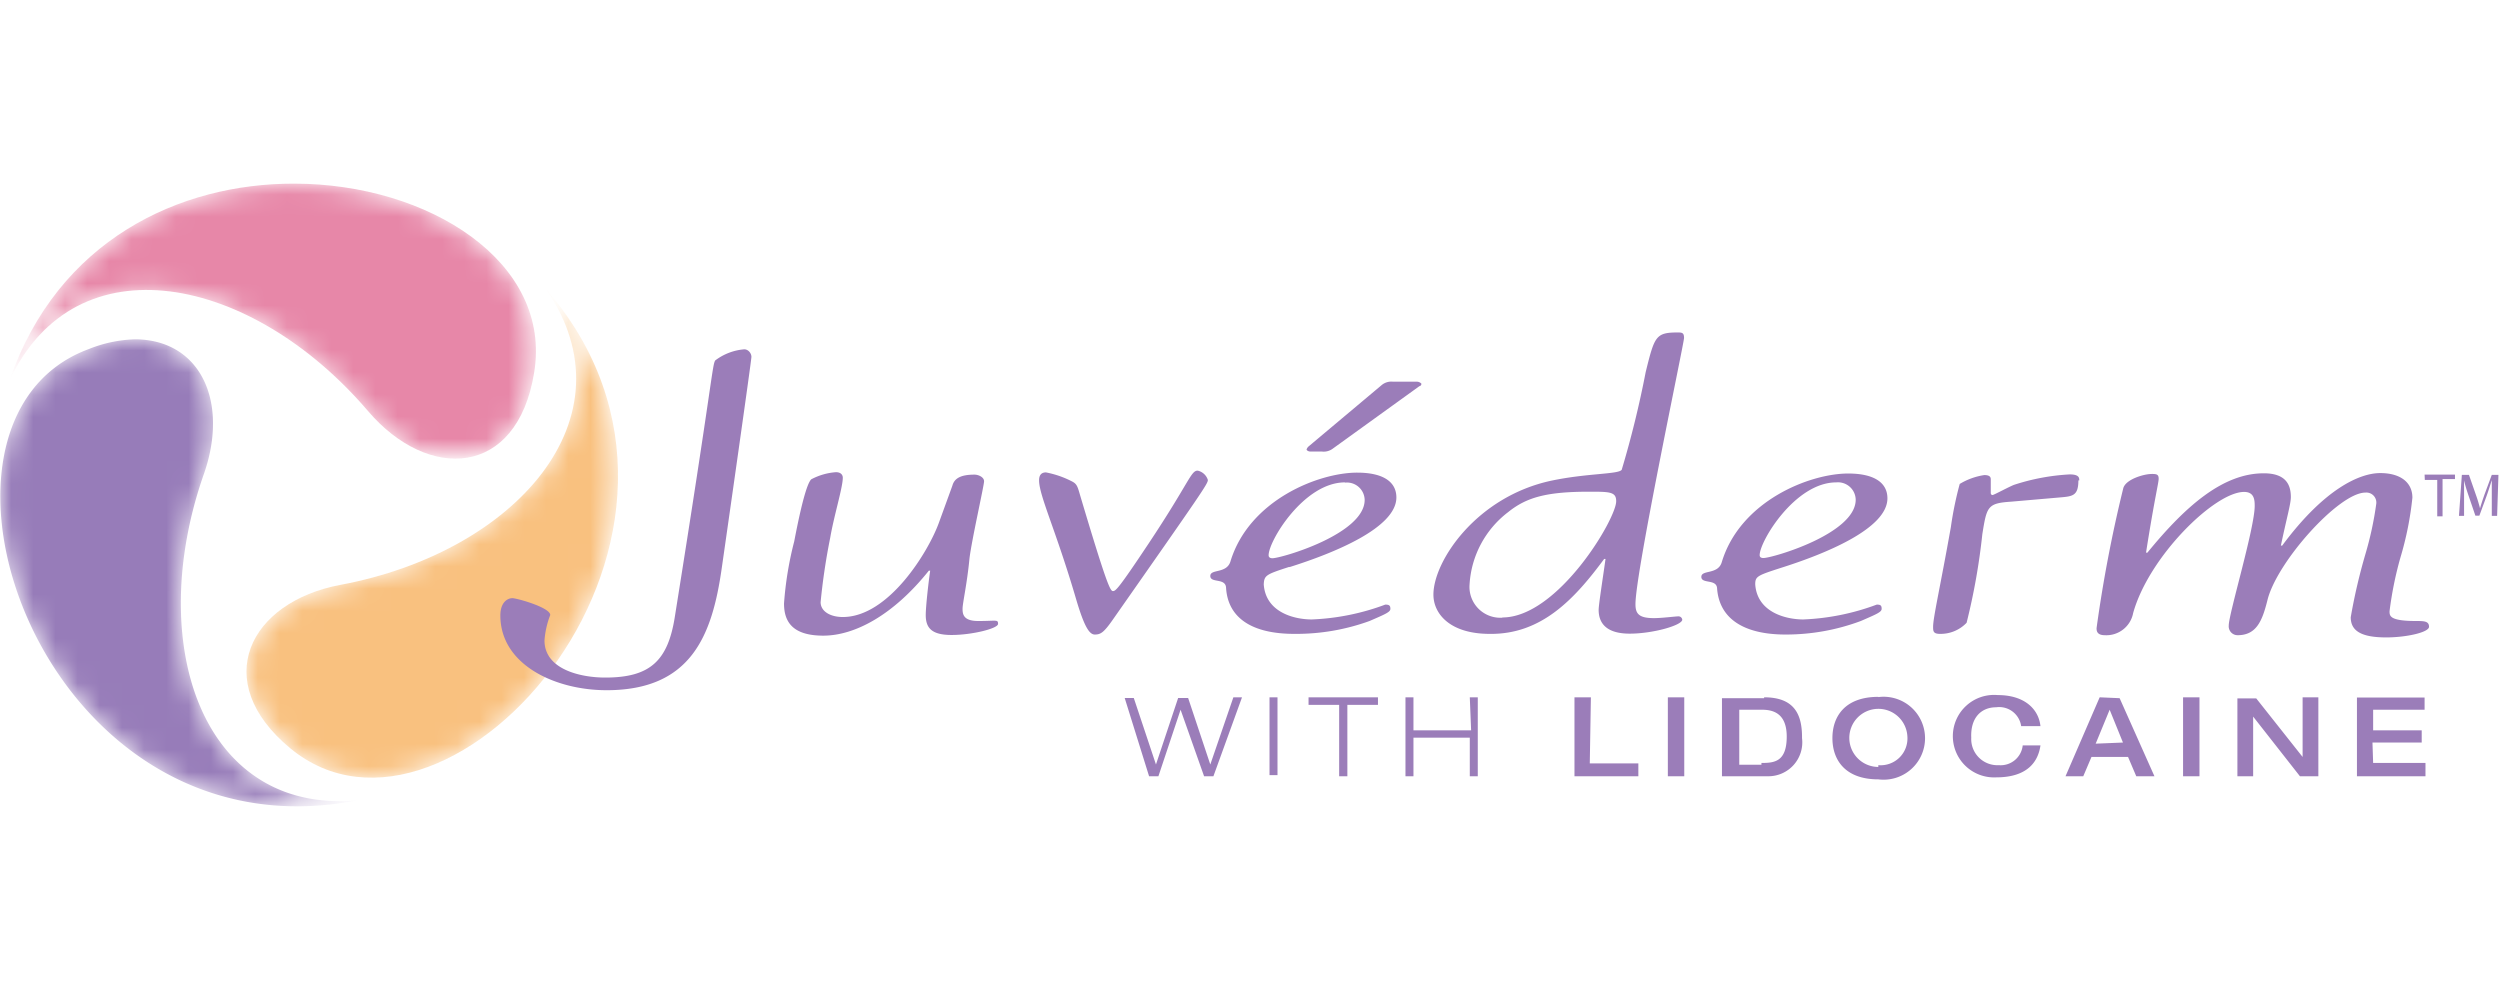 <svg id="4ef70212-484a-4a05-8704-5d3b10849413" data-name="圖層 1" xmlns="http://www.w3.org/2000/svg" xmlns:xlink="http://www.w3.org/1999/xlink" viewBox="0 0 112.72 44.63"><defs><style>.\39 ac29aa7-8471-4102-8c8c-900c47923fc8{fill:url(#4d371237-9fa8-4b7d-8e07-049af6ecfdb8);}.\32 199bb55-a4fb-4e14-8bab-48f4e72b7661,.\36 d0f5604-fd33-4b28-8ac7-aae28932573d,.\39 ac29aa7-8471-4102-8c8c-900c47923fc8{filter:url(#4b7932a8-f794-4f78-9b2a-cd9c5c27b069);}.\36 d0f5604-fd33-4b28-8ac7-aae28932573d{fill:url(#5280b207-73ce-486f-b8c2-3366b4bff1d5);}.\32 199bb55-a4fb-4e14-8bab-48f4e72b7661{fill:url(#5c3380f8-f9f0-4fdc-9eea-7d80d243001d);}.cef7243a-aaf5-44c6-b001-aea21361f60d{mask:url(#f75caead-4301-4812-8565-9c1353342798);}.\36 1b079ca-b31a-4f9d-81cc-e485d514a2f6{fill:#f9c17f;}.e71a9433-e50a-497d-88e1-730701254974{mask:url(#3ec418c7-b287-4835-9cb0-ea7fa60eb0b6);}.df46af08-d407-4ba8-95b6-9d2006f703cd{fill:#e787a8;}.\33 2cc25c5-b6b0-4d43-9f4c-cd770008be19{mask:url(#47ff9764-c97f-400c-bf16-8507010092f8);}.\31 a22a7b4-93b6-478f-9b78-6a94537f5853{fill:#977cb9;}.\33 9baf961-c838-48df-861d-2f7ee98982c5{fill:#9b7db9;}</style><linearGradient id="4d371237-9fa8-4b7d-8e07-049af6ecfdb8" x1="11.67" y1="30.16" x2="18.22" y2="26.18" gradientUnits="userSpaceOnUse"><stop offset="0" stop-color="#fff"/><stop offset="1"/></linearGradient><linearGradient id="5280b207-73ce-486f-b8c2-3366b4bff1d5" x1="21.45" y1="21.3" x2="10.03" y2="13.34" xlink:href="#4d371237-9fa8-4b7d-8e07-049af6ecfdb8"/><linearGradient id="5c3380f8-f9f0-4fdc-9eea-7d80d243001d" x1="8.04" y1="14.38" x2="8.04" y2="28.11" xlink:href="#4d371237-9fa8-4b7d-8e07-049af6ecfdb8"/><filter id="4b7932a8-f794-4f78-9b2a-cd9c5c27b069" filterUnits="userSpaceOnUse" color-interpolation-filters="sRGB"><feColorMatrix values="-1 0 0 0 1 0 -1 0 0 1 0 0 -1 0 1 0 0 0 1 0"/></filter><mask id="f75caead-4301-4812-8565-9c1353342798" x="11.12" y="13.04" width="16.75" height="22.02" maskUnits="userSpaceOnUse"><path class="9ac29aa7-8471-4102-8c8c-900c47923fc8" d="M15.35,26.37c-4.11.77-5.92,4.35-2.26,7.37h0c7.24,6,21.07-9.7,11.53-20.7h0c4,5.78-1.36,11.85-9.27,13.33"/></mask><mask id="3ec418c7-b287-4835-9cb0-ea7fa60eb0b6" x="0.43" y="8.27" width="23.73" height="12.39" maskUnits="userSpaceOnUse"><path class="6d0f5604-fd33-4b28-8ac7-aae28932573d" d="M.43,17.15c3-6.4,10.92-4.75,16.16,1.38h0c2.72,3.19,6.72,3,7.49-1.71h0c.84-5-4.76-8.54-10.82-8.54h0C8.1,8.27,2.61,10.82.43,17.15"/></mask><mask id="47ff9764-c97f-400c-bf16-8507010092f8" x="0" y="15.3" width="16.08" height="21.06" maskUnits="userSpaceOnUse"><path class="2199bb55-a4fb-4e14-8bab-48f4e72b7661" d="M6.06,15.3A6.05,6.05,0,0,0,4,15.74H4C-4.83,19,1.81,38.87,16.08,36.09h0c-7,.61-9.56-7.1-6.89-14.71h0c1.13-3.22-.11-6-3-6.08H6.06Z"/></mask></defs><title>工作區域 10</title><g class="cef7243a-aaf5-44c6-b001-aea21361f60d"><path class="61b079ca-b31a-4f9d-81cc-e485d514a2f6" d="M15.35,26.37c-4.11.77-5.92,4.35-2.26,7.37h0c7.24,6,21.07-9.7,11.53-20.7h0c4,5.78-1.36,11.85-9.27,13.33"/></g><g class="e71a9433-e50a-497d-88e1-730701254974"><path class="df46af08-d407-4ba8-95b6-9d2006f703cd" d="M.43,17.15c3-6.4,10.92-4.75,16.16,1.38h0c2.72,3.19,6.72,3,7.49-1.71h0c.84-5-4.76-8.54-10.82-8.54h0C8.1,8.27,2.61,10.82.43,17.15"/></g><g class="32cc25c5-b6b0-4d43-9f4c-cd770008be19"><path class="1a22a7b4-93b6-478f-9b78-6a94537f5853" d="M6.06,15.3A6.05,6.05,0,0,0,4,15.74H4C-4.83,19,1.81,38.87,16.08,36.09h0c-7,.61-9.56-7.1-6.89-14.71h0c1.13-3.22-.11-6-3-6.08H6.06Z"/></g><path class="39baf961-c838-48df-861d-2f7ee98982c5" d="M72.33,25.2l.06,0c-.11.8-.31,2.06-.31,2.3,0,.59.34,1.07,1.4,1.07s2.37-.38,2.37-.63a.17.17,0,0,0-.17-.15c-.14,0-.74.08-1.11.08-.69,0-.83-.21-.83-.63,0-1.45,2.19-11.77,2.19-12s-.08-.25-.28-.25c-1,0-1.05.17-1.45,1.79a45.15,45.15,0,0,1-1.08,4.4c-.14.21-1.54.15-3.16.49-3.39.72-5.33,3.63-5.33,5.14,0,.86.74,1.77,2.54,1.77C69.51,28.61,71,27,72.33,25.2Zm-4.59,2.65a1.39,1.39,0,0,1-1.48-1.5A4.42,4.42,0,0,1,68,23.09c.83-.67,1.74-.92,3.65-.92.91,0,1.22,0,1.22.42C72.9,23.35,70.25,27.84,67.74,27.84Zm12.77.76A9.65,9.65,0,0,0,83.9,28c.71-.31.94-.4.94-.55s-.05-.19-.22-.19a10.67,10.67,0,0,1-3.31.67c-.79,0-2.08-.32-2.17-1.58,0-.36.09-.4,1.14-.74,2-.63,4.82-1.77,4.82-3.14,0-.71-.6-1.12-1.77-1.12-1.74,0-4.87,1.24-5.7,4-.17.57-.92.33-.92.66s.69.08.71.52C77.52,27.9,78.63,28.61,80.51,28.61Zm2.28-6.86a.8.8,0,0,1,.88.78c0,1.54-3.76,2.63-4.16,2.63-.12,0-.17-.05-.17-.13C79.34,24.4,80.94,21.75,82.79,21.75ZM59.1,20.36h.51a.68.68,0,0,0,.48-.13L64,17.41c.06,0,.09-.08.09-.1s-.09-.1-.2-.1H62.81a.68.68,0,0,0-.51.15L59,20.13a.31.31,0,0,0-.09.14C58.93,20.32,59,20.36,59.1,20.36ZM33.56,15.75a2.5,2.5,0,0,0-1.31.5c-.14.21-.11.84-1.82,11.54-.31,2-1.11,2.76-3.14,2.76-1.14,0-2.74-.38-2.74-1.67a3.91,3.91,0,0,1,.26-1.15c0-.34-1.51-.76-1.71-.76s-.54.17-.54.78c0,2.23,2.48,3.37,4.79,3.37,3.82,0,4.76-2.48,5.19-5.49.23-1.6,1.34-9.37,1.34-9.54S33.73,15.75,33.56,15.75ZM44.11,28c-.66,0-.71-.29-.71-.55s.2-1.11.31-2.25c.09-.8.66-3.31.66-3.5s-.26-.3-.43-.3c-.63,0-.91.17-1,.5l-.6,1.65c-.46,1.29-2.26,4.27-4.34,4.27-.57,0-1-.26-1-.67a28.67,28.67,0,0,1,.43-2.89c.17-1,.57-2.28.57-2.72,0-.12-.08-.25-.31-.25a2.81,2.81,0,0,0-1.11.32c-.11.1-.34.55-.77,2.8a15.57,15.57,0,0,0-.46,2.8c0,.78.34,1.45,1.77,1.45s3.17-.94,4.76-2.93l.06,0c-.08.55-.2,1.62-.2,2,0,.58.26.9,1.17.9S45,28.34,45,28.13,44.93,28,44.11,28ZM54,21.22c-.31,0-.37.52-2.22,3.3-1.37,2.06-1.48,2.13-1.6,2.13s-.28-.29-1.48-4.32c-.11-.38-.14-.5-.34-.61a4.3,4.3,0,0,0-1.2-.42c-.26,0-.31.19-.31.36,0,.69.77,2.27,1.68,5.39.34,1.14.57,1.56.83,1.56s.4-.08.8-.65c4.11-5.87,4.3-6.15,4.3-6.32A.62.62,0,0,0,54,21.22Zm4.14,4.35c2-.63,4.82-1.77,4.82-3.14,0-.71-.6-1.12-1.77-1.12-1.74,0-4.87,1.24-5.71,4-.17.57-.91.33-.91.66s.68.08.71.52c.08,1.39,1.19,2.09,3.08,2.09A9.69,9.69,0,0,0,61.75,28c.71-.31.94-.4.94-.55s-.06-.19-.23-.19a10.65,10.65,0,0,1-3.31.67c-.8,0-2.08-.32-2.17-1.58C57,25.94,57.08,25.9,58.13,25.56Zm2.51-3.81a.8.8,0,0,1,.88.78c0,1.54-3.76,2.63-4.16,2.63-.11,0-.17-.05-.17-.13C57.19,24.4,58.79,21.75,60.64,21.75Zm52-.35h-.3l-.33.89c-.08.23-.15.44-.2.62h0c-.05-.19-.11-.4-.19-.62l-.31-.89H111l-.13,1.85h.23l0-.79c0-.28,0-.58,0-.81h0c.05.22.12.45.21.71l.3.88h.18l.33-.9c.09-.25.16-.49.23-.7h0c0,.23,0,.54,0,.8l0,.81h.24Zm-18.9.25c0-.11,0-.27-.43-.27a9.68,9.68,0,0,0-2.48.46c-.17.05-.94.47-1,.47s-.08-.06-.08-.08v-.61c0-.08,0-.21-.29-.21a3,3,0,0,0-1.11.4,15.79,15.79,0,0,0-.4,1.95c-.48,2.7-.8,4.07-.8,4.49,0,.19,0,.32.31.32a1.62,1.62,0,0,0,1.2-.5,29,29,0,0,0,.71-4c.2-1.24.23-1.39,1.29-1.46l2.19-.19C93.45,22.38,93.71,22.36,93.71,21.66ZM108.94,28c-1.2,0-1.2-.23-1.2-.44a16.1,16.1,0,0,1,.49-2.42,14.57,14.57,0,0,0,.54-2.7c0-.69-.54-1.11-1.45-1.11s-2.51.69-4.42,3.27l-.06,0c.26-1.24.45-1.88.45-2.19,0-.55-.22-1.07-1.22-1.07-1.83,0-3.51,1.45-5.25,3.58l-.06,0c.4-2.54.57-3.14.57-3.34s-.11-.21-.31-.21c-.37,0-1.2.25-1.29.66a61.42,61.42,0,0,0-1.2,6.29c0,.1,0,.32.37.32a1.23,1.23,0,0,0,1.28-1c.71-2.55,3.68-5.46,5-5.46.46,0,.48.36.48.63,0,1-1.17,4.87-1.17,5.39a.4.4,0,0,0,.4.44c.85,0,1.11-.65,1.34-1.56.4-1.71,3.22-4.87,4.42-4.87a.45.45,0,0,1,.49.51,15.22,15.22,0,0,1-.49,2.27,25.85,25.85,0,0,0-.66,2.84c0,.59.43.91,1.6.91.91,0,1.93-.23,1.93-.48S109.31,28,108.94,28Zm.39-6.36h.56v1.64h.24V21.6h.56v-.2h-1.37ZM54.57,34.47h0l-1-3h-.45l-1,3h0l-1-3h-.41L51.81,35h.42l1-3h0l1.06,3h.42L56,31.44h-.39Zm2.67.48h.36V31.44h-.36ZM59,31.78h1.38V35h.37V31.78h1.38v-.34H59Zm7.33,1.15H63.73V31.44h-.36V35h.36V33.26h2.54V35h.36V31.44h-.36Zm5.4-1.49h-.74V35h2.88v-.58H71.68ZM75.2,35h.74V31.44H75.2Zm4.34-3.52h-1.9V35h2.07a1.53,1.53,0,0,0,1.54-1.72C81.26,32.23,80.92,31.44,79.54,31.44Zm-.12,3h-1V32h1c.41,0,1.14.07,1.14,1.21S80,34.4,79.42,34.4Zm5.27-3.06c-1.49,0-2.07.87-2.07,1.86s.58,1.86,2.07,1.86a1.87,1.87,0,1,0,0-3.71Zm0,3.16A1.31,1.31,0,1,1,86,33.2,1.21,1.21,0,0,1,84.69,34.5ZM90,31.89a1,1,0,0,1,1.13.85H92c-.08-.76-.71-1.4-1.92-1.4a1.86,1.86,0,1,0-.08,3.71c1.45,0,1.9-.74,2-1.44h-.8a1,1,0,0,1-1.08.89,1.18,1.18,0,0,1-1.24-1.24C88.84,32.35,89.34,31.89,90,31.89Zm4.67-.45L93.13,35h.8l.37-.87h1.65l.37.87h.82l-1.57-3.52Zm-.18,2.09L95.12,32l.6,1.48ZM98.43,35h.74V31.44h-.74Zm5.39-.87h0l-2.09-2.64h-.85V35h.71V32.31h0L103.7,35h.83V31.44h-.71Zm3.15-.65h2.22v-.55H107V32h2.32v-.55h-3.05V35h3.09V34.4H107Z"/></svg>
